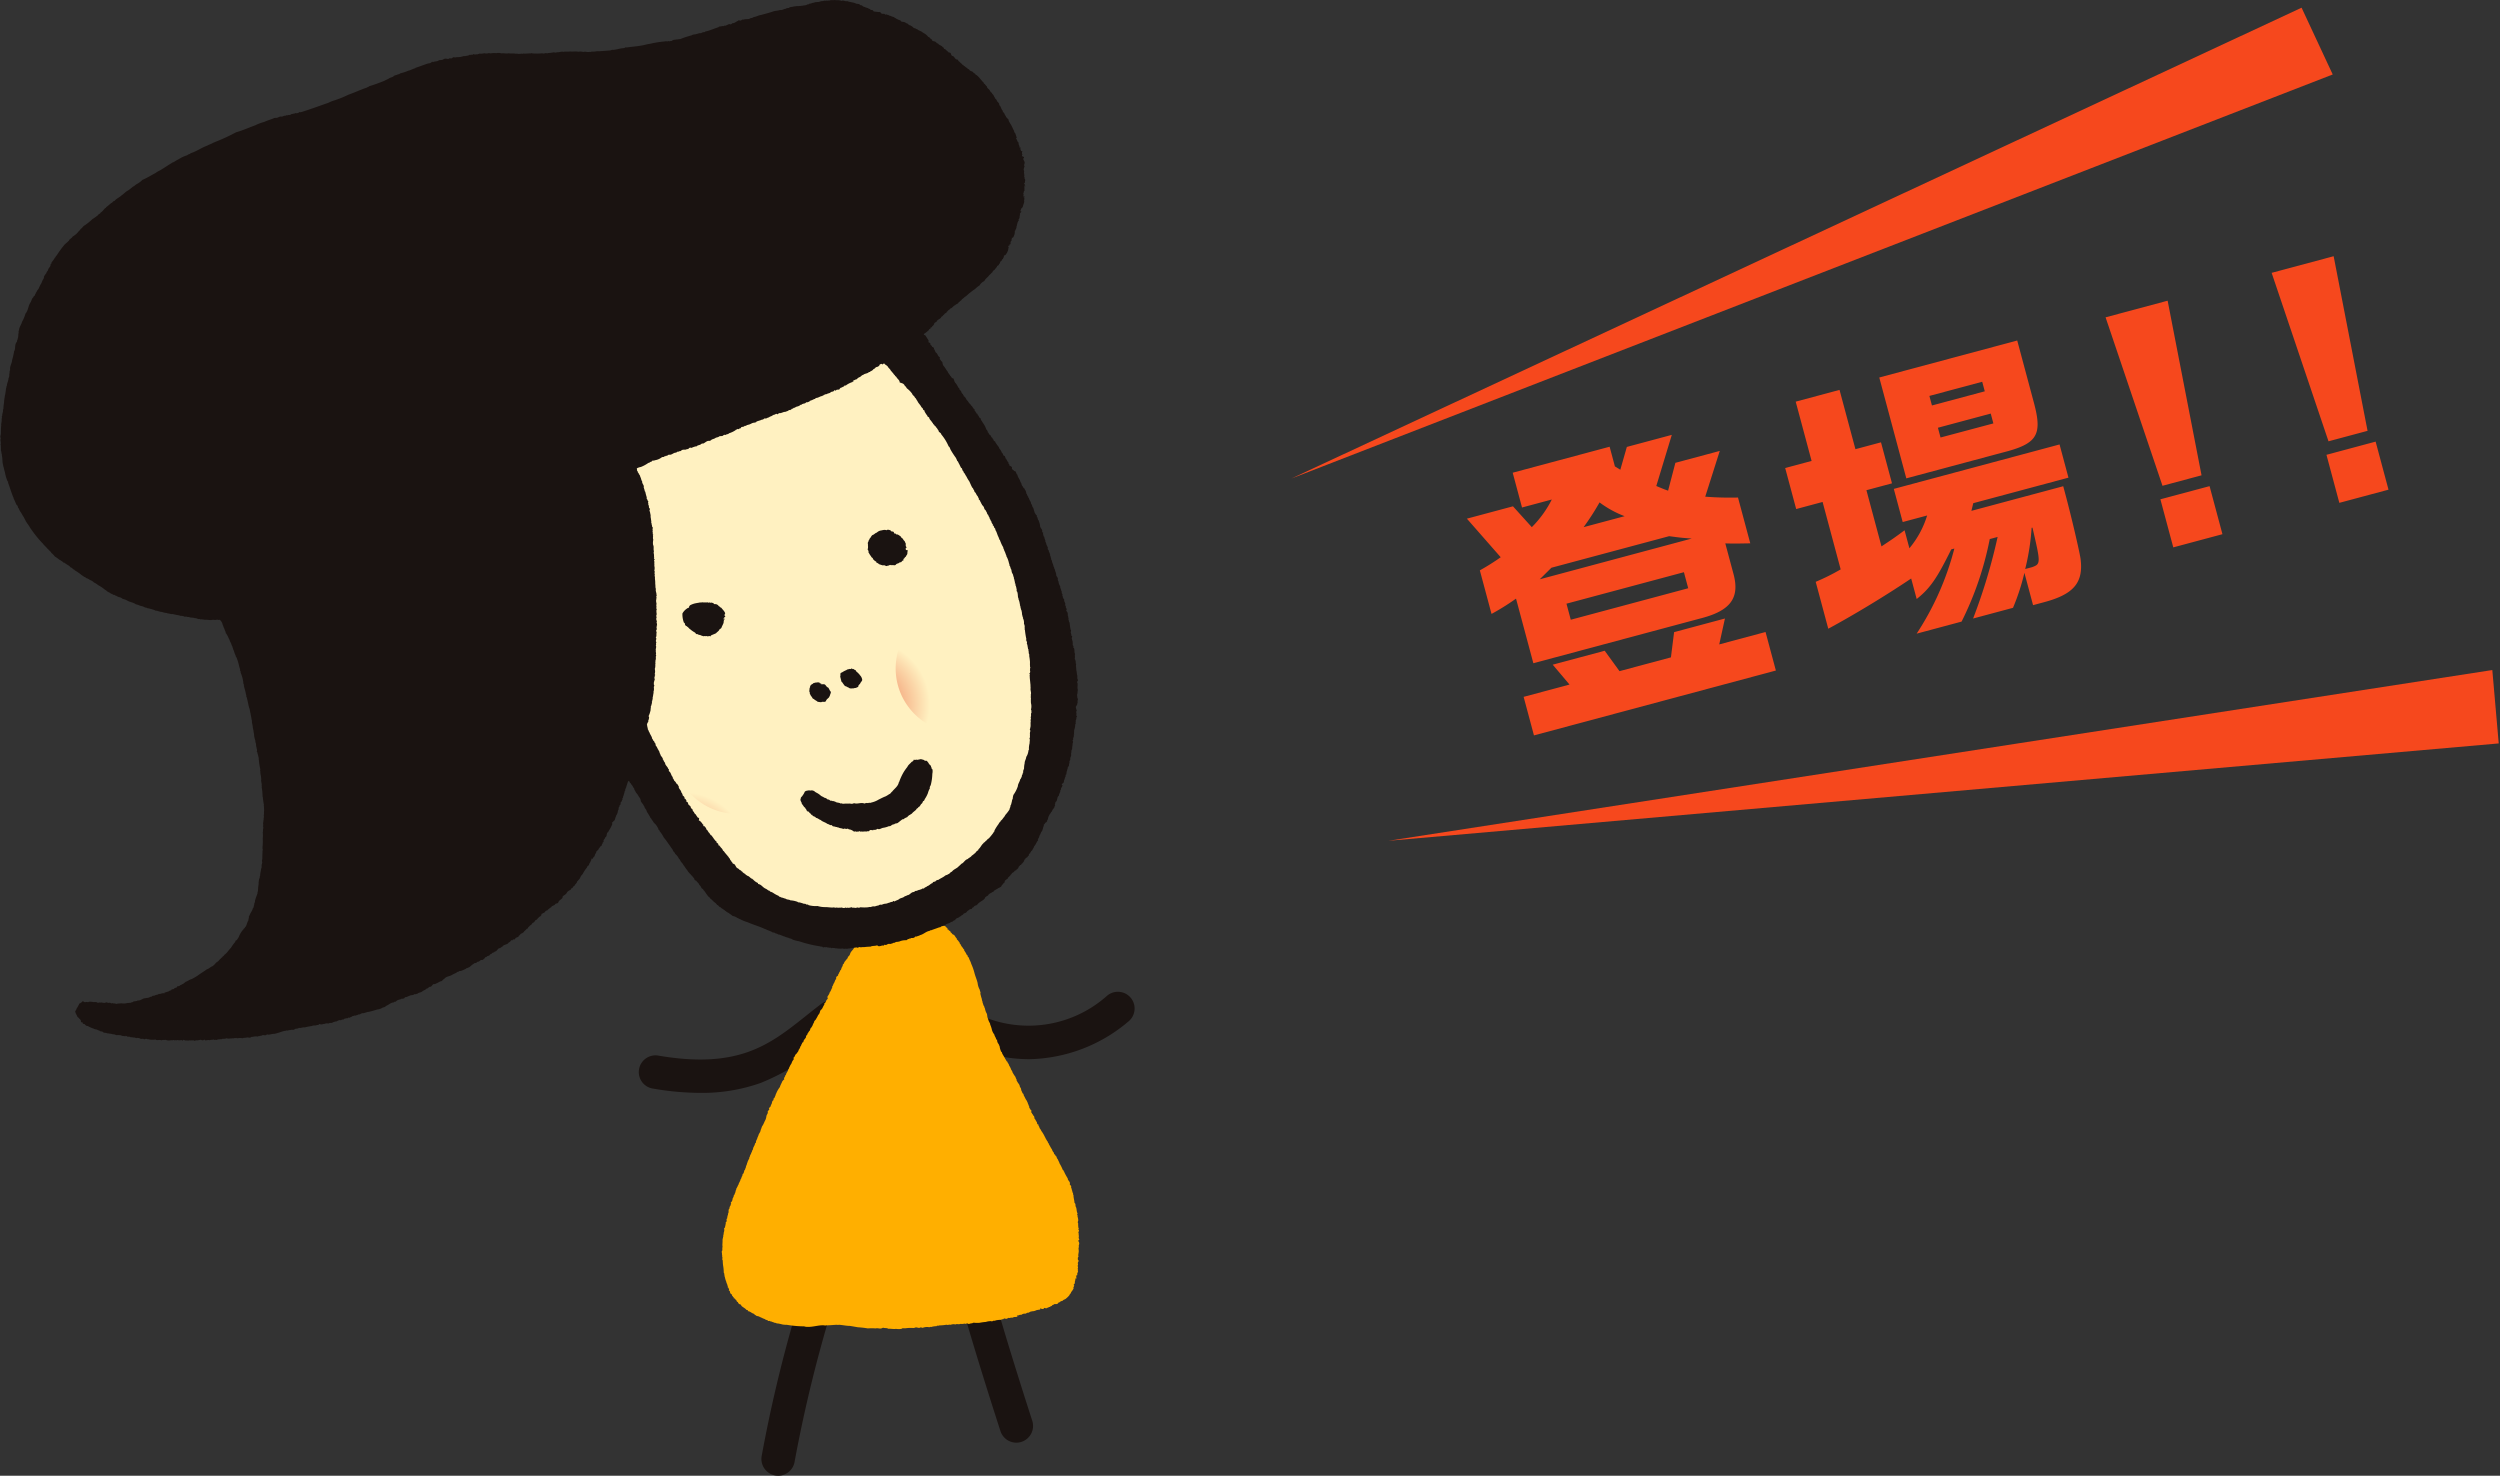 <svg xmlns="http://www.w3.org/2000/svg" xmlns:xlink="http://www.w3.org/1999/xlink" width="180.499" height="106.547" viewBox="0 0 180.499 106.547">
  <rect x="0" y="0" width="180.499" height="106.547" fill="#333333" stroke="none"/>
  <defs>
    <radialGradient id="radial-gradient" cx="0.499" cy="0.501" r="0.5" gradientTransform="matrix(0.94, -0.342, 0.342, 0.94, -0.874, 0.478)" gradientUnits="objectBoundingBox">
      <stop offset="0" stop-color="#eb6d48"/>
      <stop offset="1" stop-color="#fff1c1"/>
    </radialGradient>
    <radialGradient id="radial-gradient-2" cx="0.499" cy="0.501" r="0.5" gradientTransform="matrix(0.94, -0.342, 0.342, 0.94, -0.555, 1.032)" xlink:href="#radial-gradient"/>
  </defs>
  <g id="グループ_75" data-name="グループ 75" transform="translate(-42.071 -114.479)">
    <g id="石川さん" transform="translate(-11828.367 -6028.032)">
      <path id="パス_41" data-name="パス 41" d="M13162.826,8326.479a1.275,1.275,0,0,1-.2-.017,1.208,1.208,0,0,1-.993-1.389,101.63,101.63,0,0,1,2.939-11.929,1.207,1.207,0,1,1,2.294.751,100.793,100.793,0,0,0-2.853,11.574A1.205,1.205,0,0,1,13162.826,8326.479Z" transform="translate(-1236.205 -2077.422)" fill="#1a1311"/>
      <path id="パス_42" data-name="パス 42" d="M13495.971,8299.2a1.206,1.206,0,0,1-1.146-.835c-.095-.29-2.322-7.146-3.175-10.554a1.206,1.206,0,1,1,2.341-.585c.833,3.325,3.106,10.322,3.129,10.393a1.211,1.211,0,0,1-1.149,1.581Z" transform="translate(-1552.153 -2052.528)" fill="#1a1311"/>
      <path id="パス_43" data-name="パス 43" d="M13501.318,7829.188a11.372,11.372,0,0,1-4.308-.883,1.207,1.207,0,0,1,.912-2.235,8.52,8.52,0,0,0,9.07-1.484,1.207,1.207,0,0,1,1.513,1.882A11.37,11.37,0,0,1,13501.318,7829.188Z" transform="translate(-1556.6 -1610.203)" fill="#1a1311"/>
      <path id="パス_44" data-name="パス 44" d="M12959.152,7845.981a20.343,20.343,0,0,1-3.383-.306,1.207,1.207,0,1,1,.4-2.379c5.771.979,8.009-.8,10.6-2.861.358-.287.73-.582,1.113-.872a1.207,1.207,0,1,1,1.455,1.926c-.359.271-.719.558-1.066.836a16.744,16.744,0,0,1-4.751,2.938A12.648,12.648,0,0,1,12959.152,7845.981Z" transform="translate(-1038.16 -1624.564)" fill="#1a1311"/>
      <path id="パス_45" data-name="パス 45" d="M13107.212,7685.174c.078-.048.1.1.182.034.1-.072.181.068.284.017.063.025.128-.051.186.01.01-.069.094-.026.142-.052.062.029.109,0,.165.042a.347.347,0,0,1,.228.064c.065-.009.1.063.169.051.075.025.127.132.217.082a.2.2,0,0,0,.046.059c.1-.029.095.111.193.1.037.089.148.047.2.124.057.017.136,0,.169.067.063.026.072.158.174.141l.078.082.01-.009a.1.1,0,0,0,.089.076c.037.149.22.191.289.319.11,0,0,.166.122.12.014.109.171.088.159.212.1.021.092.136.2.157.115.047.133.188.236.265l-.01.008c.025.018.025.044.025.072a.718.718,0,0,1,.18.227h.032c.007.021-.026.111.042.1a.808.808,0,0,0,.2.306c-.017.073.11.082.068.142.038.085.11.157.139.238.04.034.025.114.1.114a.22.22,0,0,0,.1.184c.036.157.138.289.174.446a3.914,3.914,0,0,1,.236.669c.064.248.172.478.229.729a1.249,1.249,0,0,0,.155.485.393.393,0,0,0,.057.175c-.042.128.033.241.042.349.06.111.042.222.1.337-.01.081.059.161.059.254.08.061.063.163.115.235a1.105,1.105,0,0,0,.142.387c.021.082.021.171.042.265a.648.648,0,0,1,.063.2c.047,0,0,.06.042.072.018.075.095.142.09.238a1.877,1.877,0,0,1,.11.315.908.908,0,0,0,.188.4c.018.129.115.214.132.341.018.021.038.048.069.034a.437.437,0,0,0,.131.337c-.021.037.009.076.045.106a1.354,1.354,0,0,0,.122.429c.033.015.068.057.055.087.06.144.183.3.249.459.069.042.044.145.139.166.009.1.11.154.12.264a1.536,1.536,0,0,1,.141.273c.021.089.1.131.105.225a2.836,2.836,0,0,0,.174.282c.063.055.057.17.125.229-.025.109.07.166.1.264a.462.462,0,0,1,.142.3c.115.076.059.238.151.332l.006.073h.042l-.016.043c.115.029.063.174.147.238a1.384,1.384,0,0,0,.179.323c.01.06.063.114.068.187.045.069.057.158.1.227-.03.106.085.128.085.221.146.033-.021.179.108.227-.006.076.075.093.08.161.012.043.119.063.067.119.068.029-.016.086.038.115.073.085.1.191.173.271a.212.212,0,0,0,.046.149l.07.025c-.042.073.061.129.061.205.028.094.111.148.132.238a2.517,2.517,0,0,1,.282.48c.055.043.028.136.113.175a.132.132,0,0,0,.07.115.28.28,0,0,0,.113.188c-.012-.01-.018.013-.026.017.082.115.134.257.222.366a.563.563,0,0,0,.149.256c-.03.118.111.1.111.222.115.028.056.166.152.217.037.115.115.218.141.328a2.792,2.792,0,0,1,.227.456l.08.076c-.034.042.052.055.034.1a4.793,4.793,0,0,0,.247.446c0,.166.2.23.148.405,0,.1.146.106.088.222a.964.964,0,0,1,.063.208c.037.077.028.137.068.213.038.047,0,.119.047.158,0,.2.063.36.075.563.115.071.033.2.105.3.063.123.031.324.115.455,0,.048-.079.085,0,.115a.418.418,0,0,0,.044.247c-.039.021,0,.052,0,.081.036.081-.076.179,0,.272a1.775,1.775,0,0,0,.018.332c.068.056-.057.129.038.175.032.072-.085.12-.021.2-.01.093.021.174.012.271-.028.072.01.133.035.208-.031.026-.081.043-.073.1a.256.256,0,0,1,.038.29c-.017.076.03.148-.028.209.007.039.032.081.007.114.057.167-.063.357,0,.529-.072.033-.047.105-.05.165-.009.089.137.11.018.183.012.057-.063.1,0,.141.008.081-.058.163-.01.222.025.072-.054.141.01.2a.068.068,0,0,0-.026.064c.038.017.026.06.017.09a.058.058,0,0,0-.026.06l.019.018c-.107.033.033.221-.124.2,0,.01-.021.014-.017.026l.043.025c-.074.029.037.068-.026.106.012.013.035.025.026.051-.026.013-.076-.017-.086.034.021.106-.067.2-.025.312-.049.029-.049.079-.1.109.017.012.015.063.052.048-.025.063-.052.136-.077.19.042.019.019.052.01.081-.038,0-.02.048-.048.051-.025.091-.137.146-.131.248-.086.037-.09.14-.151.19a1.884,1.884,0,0,1-.241.223c-.063.038-.167.059-.205.131a.431.431,0,0,0-.247.124c-.056-.033-.067.06-.11.077-.1.085-.237-.026-.317.1-.032-.018-.062.013-.087.026,0,.076-.1.03-.132.1-.042.033-.132,0-.142.068-.037.024-.109-.021-.121.046-.088.026-.158-.1-.207.034-.059,0-.14.051-.182-.017l-.067-.009c-.026.025.025.066-.03.085a2.1,2.1,0,0,0-.3.057c-.035.059-.115.02-.159.067-.06-.048-.1.042-.149,0-.032.029-.089.008-.115.063-.049-.025-.1.072-.147.035-.094.012-.155.105-.249.067a.525.525,0,0,0-.24.1c-.1-.057-.164.067-.256.024-.01.012-.025.018-.025.034s.016.025.032.021c-.059.116-.247.021-.337.111l-.006.01c-.052-.026-.09,0-.161,0-.044,0-.1.042-.138,0a1.284,1.284,0,0,1-.148.071c-.078.034-.182-.081-.237.034-.092-.009-.172.06-.272.046a2.577,2.577,0,0,0-.309.044c0,.042-.057.024-.076.016-.078-.013-.142.082-.231.035a1.149,1.149,0,0,0-.378.056,3.33,3.33,0,0,0-.437.06,1.907,1.907,0,0,1-.273.008c-.109,0-.192-.042-.282.035-.126-.026-.2.088-.321.016-.077-.046-.137.06-.223,0a.805.805,0,0,1-.316.021c-.112.065-.228-.024-.341.043a.55.55,0,0,0-.353.026c-.1-.039-.2.039-.288-.009a3.317,3.317,0,0,1-.527.051c-.066.048-.155-.017-.2.056a1.288,1.288,0,0,0-.389.06.127.127,0,0,0-.124.018.843.843,0,0,0-.482.039c-.059.007-.126-.061-.2-.009-.141.055-.263-.081-.383.016-.028-.021-.056.006-.08.009a2.665,2.665,0,0,0-.581.018c-.1.013-.221-.033-.289.043a1.33,1.33,0,0,1-.4,0c-.189.029-.391-.021-.562-.01-.11-.075-.242-.024-.362-.075a.787.787,0,0,0-.105.042c-.137.055-.294-.033-.43.009a4.243,4.243,0,0,0-.579,0,6.121,6.121,0,0,0-.709-.081c-.207-.035-.386-.069-.589-.1-.268,0-.523-.068-.811-.081-.03.03-.084,0-.122,0-.267.013-.531.042-.788.042a.147.147,0,0,1-.115,0c-.4-.037-.834.137-1.248.106-.026.026-.047-.012-.072-.008a.244.244,0,0,1-.132-.026,7.653,7.653,0,0,1-1.271-.114,1.3,1.3,0,0,1-.318-.025,3.214,3.214,0,0,0-.321-.071c-.081.021-.144-.061-.221-.043a1.047,1.047,0,0,0-.184-.068c-.055-.043-.133-.018-.179-.073l-.111.01c-.03-.073-.136-.069-.2-.107-.063-.062-.164-.06-.23-.114a1.965,1.965,0,0,1-.242-.111,1.032,1.032,0,0,0-.2-.038c.011-.017.026-.047-.008-.052-.044.029-.112-.067-.159-.105-.153-.034-.259-.179-.422-.185-.021-.007.006-.029.01-.042-.039-.063-.134-.025-.157-.1-.115-.1-.23-.153-.341-.256.038-.067-.063-.062-.083-.114-.084.042-.088-.067-.147-.085a.048.048,0,0,0,0-.056.137.137,0,0,1-.1-.086.135.135,0,0,0-.085-.1.2.2,0,0,0-.073-.089h-.058c.037-.021,0-.055,0-.085-.078,0-.038-.124-.115-.072.016-.021,0-.056.01-.086-.058-.08-.149-.084-.149-.2-.049-.021.008-.046-.012-.076l-.088-.056c.072-.06-.018-.137-.024-.2-.108,0,.024-.137-.083-.157.031-.1-.067-.146-.058-.238a1.693,1.693,0,0,1-.115-.38c-.04-.03.01-.094-.042-.124a.181.181,0,0,0-.034-.173,3.111,3.111,0,0,0-.04-.474,2.348,2.348,0,0,1-.032-.413c-.075-.068.007-.187-.043-.28-.014-.056.018-.1-.016-.149.023-.094-.062-.221.033-.3a.829.829,0,0,1,.009-.264c-.026-.166.012-.315,0-.5.012-.033.007-.093.033-.131a.2.2,0,0,1,.032-.132c-.049-.086.069-.159,0-.226.031-.034.06-.076.048-.115h-.008c0-.055.071-.12,0-.157-.009-.086.115-.124.075-.214.069-.034-.021-.1.048-.132.03-.08-.052-.132.052-.183.01-.057.016-.106.025-.157-.012-.014-.035-.026-.025-.056.094-.017.037-.124.077-.174-.014-.061.068-.133.028-.192.115-.137-.017-.277.125-.4-.035-.132.11-.191.084-.315.021.008.026-.021.035-.029-.108-.084.092-.136.064-.234.054,0,.006-.089.032-.124s.047-.051.035-.089c.054-.018.023-.047.048-.09-.024-.067.084-.081.056-.166.062-.018.017-.081.065-.1a.672.672,0,0,1,.036-.171c.032-.013.022-.056.016-.084.055-.061.064-.133.116-.2.006-.069.079-.115.075-.192a1.968,1.968,0,0,0,.124-.255c-.01-.068.089-.107.056-.175.018-.009.046-.013.033-.043l-.01-.012c.1-.057.022-.192.132-.235a.779.779,0,0,0,.062-.221c.08-.047.063-.153.115-.217,0-.12.092-.214.09-.328.054-.039.025-.128.084-.158-.03-.085.095-.1.063-.183.017-.013,0-.034.01-.055.054-.025.028-.1.068-.142-.019-.067.1-.094.054-.165.031,0,.023-.034.035-.051.054-.057.028-.133.09-.184.032-.085.032-.187.1-.256-.01,0-.01-.017-.01-.025.091-.06.035-.2.15-.247-.031-.137.089-.229.1-.361.036-.039.036-.095.068-.133.02-.157.159-.251.165-.414.063-.109.07-.25.155-.339a3.254,3.254,0,0,0,.141-.3.828.828,0,0,0,.114-.319.38.38,0,0,1,.1-.225c-.048-.047.054-.095,0-.142,0-.085.094-.089.121-.157-.084-.047.02-.11.02-.17.089-.021.07-.116.105-.176.094-.105.026-.251.174-.332-.01-.043.017-.067-.01-.1.117-.063.1-.175.167-.265-.006-.06.02-.072.04-.123a1.924,1.924,0,0,1,.263-.456c.038-.153.138-.3.182-.431.065-.042.065-.114.15-.105-.029-.03-.052-.039-.025-.085,0-.047-.017-.072.035-.081l.017-.016c0-.006-.01-.015-.017-.01.049-.035.023-.128.1-.158.01-.144.155-.251.159-.387.081-.061.05-.158.121-.221.022-.107.134-.193.143-.3a1.047,1.047,0,0,1,.141-.218c0-.051-.056-.085,0-.123.087-.063.081-.213.19-.264.034-.077.153-.166.158-.281a.613.613,0,0,0,.131-.265c.085-.029.02-.127.1-.148a.26.26,0,0,1,.044-.123c.023-.009.063-.021.071-.052,0-.136.14-.217.191-.345-.032-.115.1-.132.1-.229,0-.056.094-.056.049-.1l.064-.072-.008-.009c.119-.06.063-.208.184-.28.017-.056.054-.082.077-.142a1.093,1.093,0,0,1,.115-.238c-.014-.1.108-.14.14-.233a2,2,0,0,0,.131-.238c.026-.064.09-.106.115-.175.042-.089.03-.158.1-.239.131-.084.148-.264.257-.387,0-.021-.036-.047-.015-.068.146-.085.115-.293.285-.354-.092-.017-.026-.114-.048-.166a.837.837,0,0,0,.159-.272c-.008-.06.076-.081.073-.141.055-.06.028-.127.1-.182-.032-.034.059-.073-.011-.1.065-.046.084-.152.121-.229.085-.1.08-.233.18-.332-.031-.043.052-.063,0-.1,0-.107.169-.1.149-.226.02-.055.1-.1.06-.157.094,0,.032-.119.112-.15.07-.07.045-.182.125-.246-.008-.064.052-.086.035-.141,0-.06.092-.06.08-.123l.042-.055-.026-.026c.073-.021.094-.123.167-.166l-.007-.009c.023-.055.144-.106.1-.191a.412.412,0,0,0,.184-.264c.062-.15.188-.234.263-.371.017-.068.078-.118.078-.19a.154.154,0,0,0,.115-.082c-.01-.067.113-.1.063-.174a.863.863,0,0,0,.217-.314.1.1,0,0,0,.082-.057c.012-.067,0-.14.067-.2-.03-.076.105-.1.071-.176.082-.09.076-.221.209-.264.04-.042.086-.1.047-.132.052-.021.1-.048.11-.105.1-.014.162-.154.256-.175,0-.018.01-.031.018-.039.094,0,.141-.076.213-.1.075-.055.115-.178.229-.187.061-.085.2-.037.228-.157.063-.127.211-.105.3-.175.067-.039.179-.025.239-.081.087-.024.212-.033.238-.131a.493.493,0,0,1,.157.013c.072-.061.184.111.192-.013.033-.009.08-.013.1-.043A4.621,4.621,0,0,0,13107.212,7685.174Z" transform="translate(-1171.242 -1476.88)" fill="#ffaf00"/>
      <path id="パス_46" data-name="パス 46" d="M11890.27,6151.019c.039.046.05-.026.089,0,.155.017.232-.117.39-.088.119,0,.213-.086.328-.068.05-.073.126.012.179-.057a.189.189,0,0,0,.184-.031c.056-.056.154-.024.22-.07.063.027.137-.077.191-.007.07-.033.164-.032.209-.1a.065.065,0,0,1,.07.024c.7-.213,1.331-.453,2.012-.687a2.315,2.315,0,0,1,.4-.163,7.653,7.653,0,0,0,1.057-.426c.444-.151.87-.361,1.336-.514.047-.048.125-.045.168-.1a11.223,11.223,0,0,0,1.083-.386c.105-.06.22-.106.326-.163.112-.091.273-.081.37-.193.08-.061.2-.045.267-.107a.333.333,0,0,0,.191-.077,3.145,3.145,0,0,0,.581-.193c.163-.023.325-.142.49-.171l.018-.032c.284-.086.651-.237.929-.32a.365.365,0,0,0,.274-.119c.034-.029.033.029.064.027.128-.069.292-.033.416-.125.094-.042.241-.01.335-.076a.292.292,0,0,1,.227-.046.377.377,0,0,1,.129.029c.1-.134.243.03.33-.129.095-.028.191.039.274-.017a1.192,1.192,0,0,0,.5-.072c.031,0,.068-.024.091.014.125-.056.236-.023.344-.112.025,0,.035.029.058.033.018-.1.138.032.188-.068.084-.026.149.063.223-.009.075.055.163-.027.223-.022.021-.029.06-.016.084-.011a1.04,1.04,0,0,0,.285-.032.719.719,0,0,0,.267.007c.091-.047.175.035.273-.014a3.2,3.2,0,0,1,.336,0,.8.8,0,0,1,.368.016c.176-.027.346.037.515-.007.181.039.371-.013.544.042.047-.049.118.021.161-.008.041.062.109-.044.154.016a.179.179,0,0,1,.063-.031c.046.056.1-.006.148,0,.185.02.37-.017.55-.01.021-.053.063.009.091,0a3.827,3.827,0,0,0,.718-.008c.084.042.136,0,.219,0,.044-.057.126.049.18-.016a2.774,2.774,0,0,0,.455-.058c.046.024.105.044.144.007.023.028.039,0,.063-.014.148.036.313-.073.468-.021.16-.049.314.008.474-.032.2.033.4-.024.6.022a.878.878,0,0,1,.368.017c.154-.052.28.033.429-.007a.244.244,0,0,0,.165-.02,1.487,1.487,0,0,0,.273-.009,1.023,1.023,0,0,1,.275-.015c.255-.021.513-.036.768-.057.071,0,.151-.068.227-.042.26-.017.5-.112.759-.126.094.007.133-.1.224-.046.239-.042.474-.059.706-.089a5.034,5.034,0,0,0,.636-.109,1.959,1.959,0,0,1,.337-.067,7.1,7.1,0,0,1,.986-.165c.1,0,.186-.05.271,0l.067-.052a.07.07,0,0,0,.076.035.871.871,0,0,1,.2-.029c.011-.055.118-.076.172-.086.106,0,.177-.041.276-.015,0-.009.016-.02.007-.03a.38.38,0,0,0,.224-.036c.232-.094.479-.164.75-.244.1-.081.235-.036.341-.094.074,0,.17-.066.264-.05.1,0,.154-.083.261-.076.074.018.117-.093.2-.064.3-.089.563-.2.866-.3.015-.064.08-.033.122-.054.063.011.135-.04.2-.014.056-.011.117-.064.173-.034.1-.042.2-.1.3-.129,0,.018.01.032.028.034.049-.008.127-.019.143-.07.045,0,.06-.048.106-.021.141-.037.229-.146.362-.177-.011-.1.066.008.1-.017.1.044.157-.107.252-.056.171-.079.377.013.545-.125.083.032.148-.051.228-.07.165-.019.32-.125.5-.144.3-.085.582-.153.872-.254.162-.056.34-.049.513-.109.142.038.265-.083.408-.086.051-.059.143-.048.21-.058.11-.1.256-.058.382-.113a1.786,1.786,0,0,0,.241-.028c.074.027.158-.018.23,0,.05-.014.064-.037.1-.006.123-.059.289-.015.4-.117.1.04.131-.089.235-.05l.129-.056c.089.008.19-.064.289-.052a1.136,1.136,0,0,1,.173-.012.7.7,0,0,1,.32-.063c.081-.07.169.016.256-.047.054.048.116-.016.173.014.117-.064.252-.019.38-.043a1.964,1.964,0,0,0,.209.015.731.731,0,0,1,.306.048c.126-.078.266.066.4.013.2.09.435.076.636.181.1.034.247,0,.313.122.055-.021.089.009.131.024a.292.292,0,0,0,.212.1c.018.063.116.018.12.07.091-.023.122.069.2.067.017.011.067.011.044.047a.218.218,0,0,0,.152.031.314.314,0,0,1,.107.11c.137.014.273.03.41.045.064-.063.079.066.131.084.1.092.2-.024.277.09.053.021.129-.043.169.029.1-.015.15.086.246.067.093.09.243.044.293.157.072-.013.095.074.168.071.052.067.154.042.206.109.03-.029.043.017.063.022-.025.081.07.033.092.07a.473.473,0,0,1,.314.113c.09-.016.106.1.186.1.013.047.07.044.109.052.073.061.169.093.214.176.04.012.061.042.1.01.056.078.183.069.219.139.1.041.2.094.295.137,0,.053.073.019.08.071a.906.906,0,0,1,.359.29.3.3,0,0,1,.191.166c.058-.007.09.048.123.086a.025.025,0,0,1-.03,0c-.006.006,0,.022,0,.03.105.048.224.027.31.127.006.089.126.032.147.115.088.081.212.1.292.192.011.032.05.036.072.051.023.041.031.12.089.108.085.032.117.124.2.147-.009.066.077.039.072.1.031.029.06-.032.082.02.131.006.079.179.184.232.183.023.174.24.352.262.1-.01.063.13.161.136.024.063.1.094.14.158.1,0,.037.116.137.09.013.022.046.037.035.069.111.022.153.129.262.158.015.09.125.063.153.139.071.109.266.084.307.219.055.025.145.058.134.119.1.023.174.128.262.2.071.108.181.209.267.322.084.02.042.14.135.146a.963.963,0,0,0,.166.192c.007.171.215.19.229.356.049-.013.034.047.062.06.023.028.105.043.069.088a.553.553,0,0,1,.174.255c.056.015.015.08.062.108a.333.333,0,0,1,.134.2c.029.038.114.063.092.124.111.028.022.16.121.2.075.109.092.252.191.353.011.014.006.038.025.044,0,.027-.033.035-.023.06.135.01.121.2.224.28.021.12.138.177.2.265,0,.11.086.209.137.308.11.155.169.355.271.519-.027.1.083.119.094.21.042.107.062.205.1.3-.022.013-.062-.019-.063.024s.066.061.077.111a.2.2,0,0,0,.083.155c.014.04.058.07.015.117a1.021,1.021,0,0,1,.082.224c-.019,0-.021.017-.026.028a.162.162,0,0,0,.1.008.27.27,0,0,0,.027.226c-.017.015.009.023.02.028.025.041.1-.026.072.047a.3.3,0,0,0,.018.247c-.009,0-.021.008-.028,0-.009.026-.02.07.016.09.057.043.116.021.122.114-.12.08,0,.18.033.287.022.015-.011.049.018.075-.027.087-.071.18-.01.257a.675.675,0,0,0-.067.278l.033.016c-.025.027.016.053,0,.084-.033.117.049.245,0,.362.064.05,0,.136.056.176.055.085-.014.163,0,.246,0,.048-.1.072-.027.124.006.006.018,0,.026,0,.006.042-.035.067-.028.109.023-.013.056-.021.06.027,0,.018-.017.013-.033.021l-.023-.018c-.058.038.018.1-.016.155.033.037-.016.092.016.144,0,.053-.1.084-.035.144-.121.05.018.171-.057.226.029.021-.013.1.061.091l.038-.032-.013.077a.034.034,0,0,0-.029,0c0-.009-.007-.011-.013-.013-.014.014,0,.033-.009.049l.021.01c0-.009.012-.014.021-.017l.011,0c-.033.058.019.125-.036.173.063.162-.067.314-.08.478-.066.015-.013.113-.111.107a1.129,1.129,0,0,1-.069.193c.016.021.041.085.067.038l.011-.021a.139.139,0,0,1-.015.056l.012,0a.763.763,0,0,0-.092.088l-.024.008c.072.061-.052.133.015.19-.081.038.028.13-.067.147.068.069-.1.1-.018.154-.008.063-.09.105-.062.164-.009,0-.021.007-.028,0-.023.046,0,.1-.047.131.053.031-.056.07.006.12-.073.06-.014.146-.073.2a.08.08,0,0,1-.039.077c-.008.017.013.072-.035.08-.016.007-.015.024-.023.037.008.02.011.054.043.047-.03.025-.059.062-.04.1a.86.86,0,0,1-.133.329c-.023,0-.048-.019-.072,0,.014.063-.053.132-.015.2a.2.2,0,0,0-.09.138c.063.049-.033.1-.016.156-.026,0-.067-.022-.077.026.009.011,0,.031.021.029l.021-.008-.012.031c-.007.008-.048-.018-.073,0-.066.088.07.133-.026.213.021.106-.058.212-.09.313-.062.055-.075.128-.146.168-.133,0-.027.137-.127.186.01.028-.017.057-.025.082-.087.022-.062.154-.149.158-.062.059-.039.169-.13.207.007.134-.166.078-.142.219-.092,0-.034.1-.117.1-.045.039-.036.112-.115.123-.03.052-.086.063-.09.137-.088.059-.133.145-.224.205-.106.169-.286.253-.371.442a.727.727,0,0,0-.337.308,2.244,2.244,0,0,0-.339.273c-.153.088-.285.213-.429.315a2.161,2.161,0,0,1-.345.283c-.059.076-.176.114-.206.207-.08.029-.117.115-.2.147-.013.113-.185.117-.246.208-.137.045-.187.185-.324.23-.058.029-.074.1-.142.11,0,.029-.03.025-.048.037-.02.073-.123.088-.114.172a.252.252,0,0,0-.178.138c-.076.031-.1.126-.187.145-.059.188-.3.177-.356.369-.054.028-.138.06-.165.129a.308.308,0,0,1-.143.192.171.171,0,0,1-.04.078c-.026-.009-.053.015-.087.022.056.1-.125.072-.114.173a2.462,2.462,0,0,1-.356.278c-.037.087.068.075.111.119.088.154.179.266.256.432l-.01.021c0-.017-.013-.045-.034-.046l-.008,0c-.035.13.194.088.143.22.025.081.123.091.128.189.056-.007.082.051.128.063.031.047-.012.1.009.137l.054-.011c-.007.093.045.147.082.224.143.07.119.256.269.324.036.041,0,.1.015.153.062.055.1.154.185.2a.725.725,0,0,0,.066.257,1.526,1.526,0,0,1,.17.229,1.679,1.679,0,0,0,.131.192c.053.044.043.151.115.166-.01.072.1.081.079.166.064,0,.066.071.1.105s.072.087.129.066c.072.119.066.257.177.358a1.362,1.362,0,0,1,.188.32c.117.024.036.149.144.183.01.023.018.048.047.055.029.067.03.121.081.171.009.037.086.05.068.115.085.01,0,.088.076.1.045.023.065.079.113.108.009.074.056.105.076.161.121.084.137.227.266.294.015.1.125.127.155.215.033.052.083.088.088.146.021.006.088.014.066.053-.04.092.079.084.073.177.059-.012.024.055.043.079.133-.007.062.155.167.162a.277.277,0,0,0,.163.212.142.142,0,0,0,.025.122.8.8,0,0,1,.1.157,1.751,1.751,0,0,1,.245.437c.018.025.006.093.056.084.028.071.084.113.073.2.06,0,.071.083.094.134a.3.3,0,0,1,.164.212c.095.016.084.146.163.177-.029.105.142.1.132.2a3.872,3.872,0,0,0,.243.333c.027.14.141.188.167.306l.029.008c-.018.1.124.141.113.239.007.089.166.066.141.171.043.008.02.057.03.084.1.075.123.251.223.3-.056.1.095.12.053.207.065.081.23.075.19.212-.012.108.129.107.146.188.024.009.045.037.068.016.118.048.074.2.184.268.02.193.188.331.219.529.1.075.058.241.166.306,0,.043.046.088.075.131.012.042.1.02.061.078.02.021.028.066.068.062a.119.119,0,0,1-.019.052c.1.055.025.181.119.247,0,.072.063.14.1.2-.045.039.018.048.036.068.023.155.162.264.162.43.1.069.053.208.151.271l.117.389c.051.049.06.11.115.152.079.04-.013.117.06.165.087.026-.011.107.059.136,0,.014-.017.029,0,.05.074.016.045.1.087.164a1.279,1.279,0,0,1,.061.268c0,.159.2.241.146.423,0,.061.118.024.073.105-.034.063.04.117.023.186-.006.034.039.045.06.064a.4.4,0,0,0,.023.114c0,.081.077.121.044.206a.916.916,0,0,1,.1.287c.07.057.044.157.114.2-.118.093.069.138.047.236l.1.244a.037.037,0,0,0-.012.058c.053.045.027.14.081.2-.045.1.083.151.06.268a1.751,1.751,0,0,1,.12.355c.056.066.023.137.091.194,0,.125.093.233.091.379-.01.108.129.188.122.309-.035.113.093.18.049.282.061.014-.02.07.05.086-.023.076.093.12.066.206.016.095.067.188.082.279a.143.143,0,0,1,.02.16c.05.041.052.071.074.132-.064.023.015.066.012.108-.012.077.046.11.057.18a.106.106,0,0,1,.053.07c-.051.136.152.258.041.389.052-.01.048.092.107.042-.12.1.053.185.021.283,0,.032-.049.054-.017.092a.317.317,0,0,1,.09.32c.066.035.021.11.048.155.049.036-.015.109.026.176.019.048.015.149.067.18a4.538,4.538,0,0,0,.074.517c.087.077-.031.165.027.253.008.057.041.13.017.18.17.047-.032.175.063.25-.013.1.069.173.038.275.034.069-.035.181.058.209.017.058-.04.138.041.163a.745.745,0,0,1,.03.319c.073.028-.006.107.059.138-.069.057.014.136-.04.2.077.05-.062.128.041.162-.026.077.069.1.024.168a.069.069,0,0,0,.036.073.036.036,0,0,0-.035.03c.09.067-.019.184.052.28-.046.058.03.135-.008.2.049.136.033.265.079.41.016.1-.024.218.036.295s-.1.142-.027.236c.041.135-.017.3.016.453.044.1-.037.185,0,.281a.293.293,0,0,0-.025.231.239.239,0,0,0,.022.149l.027.014c-.018,0-.017.018-.022.025.051.04-.031.138-.007.206s-.036.136-.027.214c-.05.032-.034.1-.094.129-.021.1.044.216.06.306l.02.011c-.086,0-.021.085-.061.116.059.1-.026.2.051.29.017,0,.01.019.019.029,0,.046-.068.021-.069.066.059.105-.073.176-.021.279-.046.031-.006.08-.011.122,0,.064-.073.108-.034.162a1.606,1.606,0,0,1-.077.327c-.01.085,0,.164-.014.249,0,.018.043.066-.009.076-.041.033.02.074.007.111-.051.063-.031.143-.069.2.051.041-.02.08-.033.117.017.021.018.074.048.1a.414.414,0,0,0-.048.229,1.6,1.6,0,0,0-.03.3c-.091.091-.025.231-.086.338.066.122-.07.243-.05.377.014.095-.095.121-.05.222-.009.017-.022.036,0,.062-.078.073,0,.172-.083.233.009.061-.1.092-.044.166-.057.057-.038.144-.081.215a2.116,2.116,0,0,1-.033.22c-.064-.013-.018.071-.056.093.047.079-.07.108-.039.182-.044.026,0,.087-.056.107-.012.09-.012.24-.134.27-.026,0-.031.025-.042.043.021.047.063.077.061.129-.059.029-.022.116-.1.12-.025.055.032.156-.062.164.034.146-.1.266-.1.414-.13.078-.1.251-.161.356.011.078-.134.08-.084.181-.041.02-.027.073-.057.1.089.063-.049.114-.007.18-.02.048-.1.077-.075.132-.11.044-.083.193-.184.243-.022.089-.117.146-.141.25-.086.109-.054.251-.148.362.021.047-.039.078-.044.116-.089,0-.11.131-.187.172-.019.025,0,.06,0,.071.021.024-.009.025-.014.037a.649.649,0,0,0-.054.187c0,.021-.058.04-.015.061a.6.6,0,0,1-.129.205c.024.055-.043.079-.039.128-.092.113-.07.257-.187.358.012.019.008.046.038.05-.032.074-.119.128-.128.217-.05.046-.054.111-.1.155-.037.072-.1.109-.1.186a1.736,1.736,0,0,0-.133.23c-.082-.016-.035.086-.1.091a.637.637,0,0,1-.034.106c-.149,0-.023.172-.159.185,0,.131-.179.093-.18.216-.018.016-.025.045-.048.03-.076.028.009.124-.081.139.029.08-.1.061-.049.14-.121-.036-.078.147-.2.119.007.075-.05.022-.058.1-.089.01-.027.127-.116.146.009.084-.11.041-.095.125-.057.026-.1.029-.142.07-.019.1-.161.091-.188.182-.045,0-.025.087-.075.063-.042.144-.2.159-.228.31a.568.568,0,0,0-.23.188c.053.017.021.065,0,.083-.086.04-.1.142-.189.182-.022.172-.208.172-.312.264a2.725,2.725,0,0,0-.271.161c.007.094-.139.065-.15.123-.093.044-.221.09-.255.2-.088.064-.212.087-.239.214a.69.69,0,0,1-.164.146c-.051.035-.124.082-.187.122a.788.788,0,0,0-.209.2c-.044.012-.085.085-.143.043-.021.053-.106.057-.1.132-.139-.022-.087.168-.236.122-.015.061-.094,0-.093.079l-.022-.009c-.03.052-.128.073-.156.151a.33.33,0,0,1-.2.1c-.036.05-.087.123-.159.121-.037.1-.138.083-.189.155-.115.066-.255.07-.287.218-.134-.019-.16.146-.292.116-.1.119-.251.1-.383.184-.061.118-.214.1-.319.145-.041.01-.076.091-.138.059-.2.081-.417.147-.619.226-.042-.026-.068.025-.1.037-.265.046-.426.249-.683.307-.058.053-.189.06-.249.108-.116-.058-.133.1-.24.088-.062.031-.144-.021-.2.046-.027.019-.1-.014-.119.044-.026,0-.053-.021-.077,0-.016.047-.068.058-.1.082a1.137,1.137,0,0,0-.507.09l0,.009c-.06-.02-.092.042-.15.009-.058.013-.152.028-.184.076-.1-.031-.176.082-.276.064-.006.021-.035.018-.054.028-.036-.041-.1.021-.129-.021-.079.034-.172.131-.268.062-.039.032-.082.1-.138.06-.132.011-.3.127-.4-.014-.155.069-.332.021-.486.1a4.328,4.328,0,0,0-.483.036c-.1-.022-.21.039-.313-.01-.077.011-.116.092-.183.031-.225.009-.456.08-.674.082-.058.065-.108-.038-.168.024-.03-.038-.071.012-.106-.007-.1-.05-.208.013-.314-.017-.106.016-.206-.033-.312-.018-.074-.04-.159-.015-.235-.036a.135.135,0,0,1-.047.035c-.031-.075-.12-.029-.175-.046-.06-.037-.146.013-.18-.057-.068.071-.156-.033-.225.056-.035-.034-.057-.085-.108-.075-.074.01-.14-.034-.213-.035a8.853,8.853,0,0,1-1.423-.353,2.492,2.492,0,0,1-.466-.12c-.081-.084-.209-.064-.3-.131a1.241,1.241,0,0,1-.3-.1l-.035,0c-.082-.042-.2-.082-.271-.113-.035-.053-.09.041-.106-.03-.075-.009-.13-.083-.205-.056-.027-.062-.122-.073-.181-.084l-.024.009a.726.726,0,0,0-.186-.1,1.593,1.593,0,0,0-.251-.095c-.038-.05-.129-.052-.183-.083-.392-.184-.78-.281-1.187-.464a2.727,2.727,0,0,1-.549-.223c-.061-.01-.143-.08-.21-.092a.817.817,0,0,0-.343-.146c-.1-.086-.212-.158-.311-.231a.52.52,0,0,1-.184-.119.146.146,0,0,1-.079-.065c-.085-.033-.151-.117-.235-.142-.017-.026-.049-.081-.1-.071-.077-.048-.116-.144-.211-.168a.6.6,0,0,0-.24-.22c-.021-.074-.117-.1-.152-.172-.111-.022-.121-.173-.235-.2,0-.046-.068-.062-.067-.107-.11-.109-.171-.273-.293-.373,0-.1-.176-.1-.159-.21a1.635,1.635,0,0,0-.14-.175l-.017,0c.022-.039-.019-.079-.047-.105-.036-.063-.116-.094-.139-.171l-.112-.054.006-.012c-.009-.024-.038,0-.047-.028.025-.1-.094-.147-.134-.231-.035-.061-.117-.085-.127-.149-.081-.038-.105-.13-.176-.172-.061-.132-.18-.232-.247-.367-.1-.1-.144-.243-.251-.33-.077-.085-.079-.189-.175-.254a.955.955,0,0,0-.269-.351.487.487,0,0,0-.148-.2c-.024-.131-.146-.228-.21-.354-.158-.2-.285-.431-.461-.616a2.423,2.423,0,0,0-.315-.483c.02-.057-.053-.07-.075-.1-.011-.117-.079-.17-.126-.271-.055-.062-.091-.139-.169-.183-.007-.029-.025-.055-.057-.053-.017-.094-.129-.176-.168-.288-.081-.038-.081-.146-.146-.214-.06-.14-.18-.242-.208-.4-.045-.052-.071-.123-.129-.165.036-.064-.057-.121-.076-.187-.057-.106-.143-.188-.2-.294a.494.494,0,0,0-.075-.243c-.09-.095-.137-.254-.246-.342-.056-.064-.073-.181-.142-.225a.2.2,0,0,0-.1-.2c0-.113-.129-.161-.154-.278-.1-.025-.078-.14-.152-.181-.106.093-.1.271-.17.379.009.1-.072.167-.086.276.029.076-.047.058-.044.138-.014.091-.062.178-.068.275-.018.019-.041.023-.043.056a.068.068,0,0,1,.022.037c-.054.037-.013.113-.088.118l.03.106c-.027,0-.048.009-.057.038.06.069-.071.063-.061.127-.044.029-.02.075-.02.11.015.077-.119.095-.079.189l-.068.088c.019.042-.02.088.011.118-.062.054-.054.151-.092.231.044.049-.022.055-.031.093,0,.084-.084.1-.067.175-.079.105-.053.251-.156.339-.062.017-.058.106-.129.109-.041.037.009.074.013.109a2.3,2.3,0,0,1-.247.476c0,.027-.049.071-.049.107-.173.085-.046.307-.219.388-.011.122-.158.171-.112.295,0,.066-.119.066-.076.15-.009.016-.013.04-.039.041-.023.05-.019.11-.069.147-.057-.007-.069.069-.106.093,0,.058-.094.07-.063.137-.072.021-.088.118-.166.129,0,.147-.144.229-.127.372-.088.022-.106.129-.171.192-.03,0-.034-.045-.064-.017l-.021.066c.01.015.021,0,.035,0-.065.056-.078.183-.136.235-.022.053-.06.075-.048.13-.024.073-.15.1-.151.2a2.576,2.576,0,0,0-.32.487.65.65,0,0,0-.176.265c-.05,0-.014.041-.021.063-.084.049-.12.147-.2.2-.008.144-.164.187-.191.323-.119.008-.113.2-.236.168,0,.136-.132.125-.206.207-.111.044-.111.2-.229.241-.06.075-.214.1-.187.235-.092.133-.273.182-.313.35-.043.079-.149.046-.21.1-.063.136-.251.1-.3.242-.084.021-.135.106-.211.148-.04,0-.029.056-.057.07a.226.226,0,0,0-.171.1c-.014.064-.125.082-.171.117-.029.033-.084.021-.106.065.063.054-.038.086-.047.139-.061.032-.135.063-.157.126-.074.036-.087.135-.183.147-.082.049-.1.176-.208.2-.08.038-.094.161-.192.182-.031.035-.07.054-.084.1-.1.014-.056.156-.164.146a1.722,1.722,0,0,1-.213.209c.02.056-.072.054-.093.1-.048.045-.143.029-.16.108-.062,0-.042.11-.115.069.009.187-.286.108-.258.262-.044.02-.086.049-.134.021-.063.026-.066.114-.146.062-.059,0-.019.057-.07.063,0,.072-.086.076-.129.109-.083.171-.372.126-.453.3-.041.011-.067.015-.089.055-.052,0-.083.085-.133.049-.138.054-.16.23-.332.247-.021.1-.175.037-.2.149a.283.283,0,0,0-.192.142c-.065.021-.176.028-.2.106-.118-.025-.118.12-.2.138a.155.155,0,0,1-.131.075c-.132-.029-.156.129-.282.12-.092.011-.108.126-.211.095-.027.033-.093,0-.105.07-.168.062-.243.238-.423.271-.03.053-.127.012-.148.087-.127.051-.235.113-.371.153a.117.117,0,0,0-.094.007c-.046.066-.171.026-.208.121a2.265,2.265,0,0,0-.366.179c-.156.079-.381.084-.5.249-.114.05-.166.2-.3.191a3.734,3.734,0,0,1-.4.2c-.178-.054-.184.207-.345.188-.1.007-.13.142-.235.121-.084.118-.231.126-.331.226-.1.072-.259.071-.344.161-.082,0-.137.059-.222.026-.062.082-.177.061-.268.088s-.229.1-.345.135c-.017-.034-.049,0-.072,0,.007.088-.1.091-.151.109-.031.013-.065-.03-.088,0-.038.073-.125.006-.159.077-.121-.011-.2.09-.285.148-.083-.042-.092.061-.17.044-.2.042-.309.172-.5.249a.324.324,0,0,1-.231.111.791.791,0,0,1-.4.145c-.2.064-.4.12-.607.171-.158,0-.316.115-.482.095-.089.028-.173.112-.273.091-.05.018-.093.074-.15.054a.154.154,0,0,1-.147.026c-.064.051-.155.021-.2.1-.058-.01-.066.043-.126.038a.038.038,0,0,1-.035.031c-.073-.074-.133.084-.194.024-.085.03-.183.021-.226.1-.043.011-.11-.028-.134.021-.048.017-.1.04-.146.012a.7.7,0,0,0-.21.095.853.853,0,0,0-.3.084c-.076.077-.188-.019-.258.065-.1.012-.21-.032-.3.034-.079-.016-.166.038-.25.037-.06.009-.119-.039-.183-.016-.006.115-.13.016-.181.084-.109.025-.224-.014-.321.05a3.667,3.667,0,0,0-.511.1c-.14-.03-.285.067-.421.031-.114.1-.238.014-.332.12-.087.056-.182-.015-.274.042a.4.4,0,0,0-.216.042c-.062-.05-.138.027-.214.014-.261.063-.486.168-.758.218-.15-.018-.312.076-.461.05-.085-.06-.091.087-.179.042-.048.022-.1,0-.145-.01-.019.038-.052,0-.079.01-.055.074-.145.025-.207.075-.035,0-.1-.01-.112.031-.155-.052-.313.02-.459.019-.083.089-.2.045-.286.037a1.256,1.256,0,0,1-.287.032c-.078.072-.168-.025-.255.023-.074-.041-.12.026-.2,0l-.031.012a.033.033,0,0,0-.03-.033c-.057.038-.142-.008-.2.041-.084-.028-.142.015-.224,0a.6.6,0,0,1-.295-.015c-.115.078-.249,0-.373.081-.081-.034-.159.022-.239-.008-.018.038-.074.045-.113.051a.306.306,0,0,0-.157,0c-.045-.077-.111.02-.168-.024a.067.067,0,0,1-.086.014c-.065.056-.142-.007-.217.024-.071-.02-.133.058-.189-.008s-.1.022-.143.016c-.088.023-.173-.073-.251-.014-.085,0-.147.041-.234.013-.053.029-.094.017-.144.044-.062-.072-.142-.017-.213-.036-.068.021-.153-.016-.214.02a1.1,1.1,0,0,0-.248-.01c-.013-.036-.053-.021-.081-.047-.069-.017-.106.13-.144.016l-.21.021c-.039,0-.093-.057-.132,0a.53.53,0,0,0-.222,0,.057.057,0,0,0-.062-.027c-.054.047-.127,0-.194.025a.592.592,0,0,1-.355-.038c-.1.028-.186-.019-.284.04a.469.469,0,0,0-.27-.016c-.056-.012-.119.011-.167-.044a1.447,1.447,0,0,1-.431,0,.3.3,0,0,0-.155-.017c-.04-.049-.1-.028-.144-.034-.031.017-.054.052-.1.025-.009-.014-.021,0-.034,0-.03-.071-.092,0-.142-.025-.086.031-.178-.094-.268-.053-.044-.047-.09.011-.129,0-.056-.013-.089-.055-.145-.034a1.455,1.455,0,0,0-.266-.03c-.04-.053-.116-.021-.172-.04-.073.029-.181-.144-.2-.007-.036-.045-.078-.017-.121-.046-.11.031-.211-.086-.325-.049-.095-.034-.2.025-.278-.04-.086-.036-.2-.019-.287-.063-.1,0-.2-.04-.3-.031-.1-.076-.244,0-.312-.114a.77.77,0,0,0-.216-.043c-.01-.052-.078-.062-.115-.066s-.1-.081-.161-.056c-.044-.033-.117-.012-.151-.058a2.225,2.225,0,0,1-.438-.193c-.065,0-.083-.043-.153-.013.043-.07-.065-.063-.072-.123l-.123-.028c-.033-.032-.041-.176-.106-.093a.164.164,0,0,0-.048-.032.223.223,0,0,0-.1-.229.568.568,0,0,0-.158-.15c.011-.072-.074-.123-.079-.193-.026-.036-.036-.077-.07-.1l.042-.032c-.038.009-.037-.037-.049-.06a2.156,2.156,0,0,1,.119-.2c-.036-.046.018-.057.039-.086a2.459,2.459,0,0,1,.128-.229.043.043,0,0,1,0-.046c.088-.014.141-.092.219-.125l.009-.049c.089-.009.129.066.213.072.1-.072.224.059.292-.069-.014.023.021.032.038.04l.063-.022c.024.045.068,0,.1.013.127.059.28-.024.4.069.068.038.116-.057.17,0,.113-.05.239.035.359.009.067-.02.138-.062.206,0,.073.014.157-.04.218.024.069.043.163-.05.218.038.092-.06.132.038.216.008.112-.031.217-.015.325-.037a1.012,1.012,0,0,0,.459-.026c.078.008.167-.014.249-.014.031-.07.128-.006.153-.083.1-.038.237-.009.332-.085.2.041.362-.176.559-.157.11-.035.238-.015.33-.1a.472.472,0,0,0,.132-.024c.037-.086.137-.036.2-.074a.6.6,0,0,1,.186-.06c.068-.006.111-.085.18-.046a1.527,1.527,0,0,1,.283-.068.036.036,0,0,0,.03.035c.036-.013,0-.044.026-.063.1-.037.2-.062.31-.1.05-.05.107-.053.176-.081.042-.12.189-.024.229-.139.065-.046.191-.023.19-.127.081-.035.169-.008.228-.093.078-.011.154-.088.247-.117.042-.051.1-.075.148-.131.161-.041.275-.164.423-.19a4.285,4.285,0,0,0,.436-.25c.217-.164.459-.3.671-.461.166-.042.241-.169.4-.219a1.216,1.216,0,0,0,.285-.285c.077.022.069-.071.132-.074a1.265,1.265,0,0,1,.21-.218c.03-.056.1-.055.111-.131.077-.01.107-.116.179-.159.169-.13.261-.314.421-.462a2.951,2.951,0,0,1,.323-.444.06.06,0,0,1,0-.068c.136-.036.16-.167.244-.265a1.548,1.548,0,0,1,.355-.579c.012-.018,0-.044.022-.053.084.01.042-.092.109-.108.1-.132.1-.312.2-.444,0-.035.02-.093.019-.137a.2.2,0,0,0,.017-.148,2.014,2.014,0,0,0,.118-.247,2.788,2.788,0,0,0,.15-.272c0-.1.116-.154.087-.244a.54.54,0,0,0,.046-.216c.076-.087.024-.181.077-.269.032-.152.112-.3.155-.459-.035-.033.017-.042.008-.08.048-.153.014-.322.061-.471l-.013-.031c.009,0,.021-.017.016-.023l-.01-.024c.023,0,.018-.024.023-.035a.263.263,0,0,1,0-.15.789.789,0,0,1,.079-.318c-.03-.079.066-.151.019-.233.028-.023.014-.05.016-.078.048-.145.037-.285.1-.431-.016-.043.015-.1-.012-.153.038-.06.031-.143.057-.206-.047-.069-.014-.163,0-.244.006-.17,0-.34.019-.51-.038-.064.053-.128,0-.178a1.167,1.167,0,0,1,.006-.257,4.517,4.517,0,0,0,.007-.527,2.474,2.474,0,0,0,0-.45c.042-.07-.014-.163.034-.243-.011-.064.032-.145-.024-.19.063-.087-.021-.2.032-.294-.027-.035.037-.072,0-.1a.43.43,0,0,0,.022-.175c0-.051.042-.1.012-.145a.373.373,0,0,1,.017-.165.775.775,0,0,1-.007-.119,1.487,1.487,0,0,0,0-.349c.042-.063-.049-.1,0-.176-.04-.208-.067-.406-.085-.595-.025-.009-.015-.04-.014-.059a4.422,4.422,0,0,0-.064-.642c.03-.053-.037-.114.02-.157l-.021-.011c.007-.125-.061-.26-.032-.382a1.935,1.935,0,0,0-.064-.436c.028-.027-.016-.062,0-.089.008-.079-.04-.135,0-.208a4.353,4.353,0,0,1-.108-.689c-.038-.063.028-.139-.032-.184-.007-.144-.065-.24-.082-.375l-.043-.019c.061-.118-.008-.221-.016-.331-.055-.138,0-.247-.087-.389l.017-.052a2.2,2.2,0,0,1-.088-.327c-.021-.068,0-.172-.035-.249-.009-.073-.021-.155-.029-.229-.055-.148-.035-.295-.086-.445a1.022,1.022,0,0,1-.022-.235c-.035-.1-.023-.178-.062-.285.026-.028-.021-.065-.006-.093-.047-.015,0-.067-.021-.1-.054-.161-.045-.3-.108-.449-.075-.258-.1-.478-.177-.747,0-.048-.06-.051-.025-.095.01-.035-.037-.082-.016-.116-.031-.016-.021-.074-.029-.1-.041-.2-.1-.364-.142-.555.016,0,.021-.017.025-.027-.065-.059-.058-.187-.069-.265a2.611,2.611,0,0,0-.181-.623c0-.06,0-.131-.05-.163l-.048.017c.063.01.054-.06.057-.1-.09-.248-.117-.524-.235-.774,0-.014.017-.029,0-.046l-.024-.011c.007-.057-.079-.084-.059-.16a1.305,1.305,0,0,1-.131-.36l-.021-.011-.1-.312c-.054-.062-.052-.167-.109-.251s-.077-.212-.138-.3a1.791,1.791,0,0,0-.189-.36l-.034-.016c.026-.113-.08-.2-.083-.3a1.091,1.091,0,0,1-.105-.265l-.021-.01a.685.685,0,0,0-.221-.405c-.081.052-.154-.025-.241.007-.108.029-.211-.015-.314.009-.173.036-.343-.033-.52-.006-.078-.03-.159-.018-.237-.044-.056.047-.1-.018-.154-.012-.111.026-.217-.089-.328-.058-.141-.071-.288-.018-.427-.089a.474.474,0,0,1-.219-.039c-.065.056-.14-.016-.209-.028-.091-.034-.187.01-.268-.051a4.551,4.551,0,0,1-.483-.1c-.1.027-.173-.027-.264-.026-.043-.029-.109,0-.137-.041a1.569,1.569,0,0,1-.374-.081c-.158,0-.329-.107-.473-.091l-.021-.028a3.212,3.212,0,0,0-.583-.16.14.14,0,0,0-.135-.036.636.636,0,0,0-.225-.1c-.145-.024-.279-.107-.429-.134-.061-.015-.086-.087-.148-.068l0-.011c-.092-.057-.177-.054-.253-.1-.163-.022-.295-.16-.457-.183-.012-.046-.057-.007-.082-.015a.693.693,0,0,0-.215-.128.814.814,0,0,1-.289-.12c-.071.013-.094-.089-.179-.058-.07-.006-.086-.1-.166-.071a.778.778,0,0,0-.26-.153c-.08-.094-.219-.151-.312-.245a3.176,3.176,0,0,0-.375-.235,1.4,1.4,0,0,0-.319-.2c-.017-.048-.081-.051-.1-.1a1.771,1.771,0,0,1-.229-.106c-.013-.046-.078-.017-.1-.064-.055-.03-.155-.025-.17-.107-.109,0-.168-.1-.25-.126a3.161,3.161,0,0,0-.528-.369c-.007-.057-.09-.045-.11-.091-.064-.04-.12-.119-.2-.125-.065-.13-.239-.174-.348-.274-.069,0-.068-.095-.134-.053a.833.833,0,0,0-.208-.16c-.03-.047-.138-.058-.16-.108a3.136,3.136,0,0,0-.271-.183,1.727,1.727,0,0,0-.243-.256.786.786,0,0,0-.095-.124c-.078-.053-.119-.139-.2-.189-.1-.134-.235-.231-.328-.366a7.471,7.471,0,0,1-.79-.959c-.039-.035-.053-.1-.1-.13a2.9,2.9,0,0,0-.289-.435c.017-.042-.036-.05-.047-.078-.043-.119-.105-.191-.145-.3-.095-.124-.156-.271-.247-.392a1.34,1.34,0,0,1-.135-.268l-.024-.009c-.028-.039-.028-.18-.113-.212-.08-.144-.134-.319-.215-.462,0-.076-.063-.14-.08-.224-.124-.313-.212-.631-.334-.943.052-.056-.02-.062-.038-.1a3.291,3.291,0,0,1-.191-.678c-.054-.135-.061-.3-.125-.431.035-.049-.03-.106-.021-.159-.042-.2-.011-.369-.065-.566.016-.082-.036-.159-.034-.241a.673.673,0,0,0-.038-.154c.016-.123-.01-.244,0-.365-.054-.031.008-.076-.007-.116.014-.122-.053-.247,0-.365-.02-.076-.051-.164-.008-.229.039-.231,0-.476.042-.709-.022-.136.042-.27.029-.4a.512.512,0,0,1,.027-.187c-.052-.044.014-.1.018-.147-.015-.13.08-.255.046-.388a.289.289,0,0,0,.03-.229c.044-.012.008-.053.017-.078.048-.217.031-.437.089-.641-.017-.094.053-.177.041-.269.035-.144.032-.292.075-.431-.019-.038.038-.072.034-.116.014-.191.117-.342.117-.528a.4.4,0,0,0,.054-.263,1.108,1.108,0,0,0,.027-.26c.047-.045.033-.107.031-.161,0-.213.139-.417.149-.625a4.371,4.371,0,0,0,.137-.593l-.011-.006c.155-.22.028-.5.208-.71.013-.026.043-.07.02-.111.064-.073.043-.165.087-.245-.013-.076.03-.142,0-.219.071-.089-.015-.188.06-.27,0-.219.168-.4.212-.6a2.767,2.767,0,0,0,.255-.605c.2-.216.188-.558.359-.8.075-.114.084-.276.2-.373.024-.044.031-.087.085-.1.053-.064.04-.142.108-.189-.035-.068.063-.062.055-.133.054-.115.174-.2.188-.331.055-.047.055-.133.1-.178a1.344,1.344,0,0,0,.119-.258c.037-.1.141-.177.11-.293a1.512,1.512,0,0,1,.19-.273c-.008-.11.12-.144.117-.241.041-.138.167-.2.176-.337a.086.086,0,0,1,.03-.082c.057-.017.028-.093.054-.124a1.7,1.7,0,0,0,.23-.325c.065-.019.053-.127.123-.147a7.211,7.211,0,0,1,.593-.814,3.989,3.989,0,0,0,.3-.27c.04-.128.208-.161.266-.292a1.469,1.469,0,0,0,.382-.31c.057-.09.157-.14.193-.238.134-.067.171-.213.313-.272a3.949,3.949,0,0,0,.535-.436,3.666,3.666,0,0,0,.406-.288c.044-.1.168-.089.194-.192.147-.077.211-.214.331-.321a.085.085,0,0,0,.071-.069c.13-.085.239-.2.359-.29.094-.017.121-.157.236-.149.132-.186.369-.257.519-.416.163-.1.274-.253.448-.339a3,3,0,0,0,.384-.3c.021.011.038-.009.057-.01a.937.937,0,0,1,.278-.2,1.693,1.693,0,0,0,.329-.26c.321-.135.631-.329.951-.5a1.713,1.713,0,0,1,.321-.188c.314-.184.595-.384.907-.566.006-.029.024-.013.041-.015.125-.055.234-.153.373-.208a2.485,2.485,0,0,1,.654-.307c.061-.081.182-.062.238-.142.421-.13.78-.4,1.2-.551.151-.087.307-.12.442-.215.053.007.108-.054.156-.059a13.63,13.63,0,0,0,1.481-.687c.464-.128.92-.335,1.395-.509a3.214,3.214,0,0,1,.635-.238C11889.749,6151.2,11890.043,6151.128,11890.27,6151.019Z" transform="translate(0 0)" fill="#1a1311"/>
      <path id="パス_47" data-name="パス 47" d="M12967.705,6758.837c.027.013.054.053.091.04a.182.182,0,0,1,.106-.066c.059.11.214.135.269.251.059.1.16.158.21.268l-.01.021c.078,0,.072.11.144.124.049.065.075.141.153.181,0,.074.086.086.116.144.067.134.235.213.23.374.041.039.111.031.145.06a.309.309,0,0,1,.236.213c.079.016.09.1.134.146l0,.011a1.751,1.751,0,0,1,.389.394c.032.124.172.164.2.282.093.053.106.169.177.234.057.16.206.273.273.417.036.077.141.112.141.212.02.056.127.039.1.124a1.921,1.921,0,0,0,.208.323c0,.1.136.077.136.167.038.127.164.208.216.326.07.02.039.135.131.138.017.106.133.115.156.215.069.042.09.135.147.186l-.01.022c.06-.012.012.069.06.065l-.015.032c.077.059.16.091.188.2a3.409,3.409,0,0,1,.525.856c.083.056.1.142.132.224a6.291,6.291,0,0,0,.418.641c-.014.073.082.1.051.167a.277.277,0,0,1,.113.159,1.76,1.76,0,0,1,.134.268c.038.008.016.071.055.093.112.031.049.191.158.232a.259.259,0,0,0,.1.177,1.569,1.569,0,0,0,.134.232,1.921,1.921,0,0,0,.191.324c.069.129.146.345.23.474.057.029.059.1.091.147.033.006.038.055.038.078l-.007.011c.041.026.037.086.082.1.071.079.089.2.174.263.024.055.04.122.093.156-.063.086.058.12.084.183.017.094.092.148.1.234.033,0,.03.04.039.059l0,.01c.044.024.068.075.109.114.064.094.035.2.147.255.024.09.111.158.121.282.035.009.035.073.076.062,0,.118.111.172.105.292a.223.223,0,0,1,.078.149c.067.012.026.1.076.139.008.069.12.115.057.183.128.022.067.171.169.21.036.05.014.136.063.172.084.156.113.335.208.486-.014.061.062.091.03.147.034,0,.043.04.068.053a.127.127,0,0,0,.029.1,1.925,1.925,0,0,0,.2.414c-.016.079.073.164.072.245.08.122.093.247.166.387-.025.042.022.064.036.1a1.882,1.882,0,0,1,.144.446c.063.032-.015.118.047.151.063.1.05.2.123.291a.831.831,0,0,0,.055.252c.082.07.064.226.124.29-.025.1.066.18.042.275a.138.138,0,0,1,.014.162c.061-.022.058.07.062.1-.062.073.092.062.024.132.052.082.032.156.067.238-.023.026.01.064-.024.082.026.027.076.063.068.115.052.157.009.3.087.449l-.011.022a1.236,1.236,0,0,1,.1.382c.037.011,0,.042.006.063.058.083.027.185.08.27-.028.046.061.077.029.13.063.121.013.271.093.4-.058.053.067.062.008.12a.723.723,0,0,1,.081.419.463.463,0,0,1,.045.311c.045.038-.036.089.023.113a5.758,5.758,0,0,0,.106.682c.006.035-.03.052-.043.079.067,0,.054.084.085.136a.175.175,0,0,1-.011.108c.067.107.051.245.092.347-.041.051.064.067.025.122a1.216,1.216,0,0,0,.027.149c-.033.1.074.168.027.262a3.061,3.061,0,0,1,.052.366c.018.125-.006.243.012.367-.021.044.037.1.011.155s0,.109-.021.157a.235.235,0,0,1-.053.265c.1,0,.01.109.04.162,0,.174.033.363.043.528.021.109.006.215.023.326-.042.17.075.331.006.5.034.073-.021.147.017.225a2.455,2.455,0,0,0,0,.369.9.9,0,0,1,0,.465c.051.054.021.15.041.226-.084.08.013.226-.069.324.072.1-.033.18.016.285-.042.173.023.354-.055.527.044.042-.031.038-.017.078.093.12-.027.213.016.329-.028.1.029.216-.043.319.065.107,0,.218.016.329a1.7,1.7,0,0,0-.055.41c.037.037-.031.1-.033.144a1,1,0,0,1-.161.453c0,.146-.118.288-.11.444a1.653,1.653,0,0,0-.045.388c-.023.085-.094.178-.051.272-.056.034-.039.091-.058.152-.084.066-.018.2-.119.256.029.066-.066.083-.056.134-.038.155-.158.3-.161.454a2.285,2.285,0,0,1-.322.636,1.181,1.181,0,0,0-.052.291c-.067.079-.046.2-.091.287a.379.379,0,0,1-.074.2c.018.1-.064.183-.067.278a2.878,2.878,0,0,1-.291.382c-.028.047-.059.1-.088.146-.089.087-.138.213-.248.276-.021.1-.131.128-.148.226a3.2,3.2,0,0,0-.317.5c.021.02,0,.041-.006.06a.091.091,0,0,0-.055.075,4.552,4.552,0,0,1-.345.425c-.108.035-.125.15-.238.191-.009.088-.127.082-.152.164-.147.118-.2.3-.344.415-.01.031-.036.06-.025.087-.143.033-.177.2-.291.245a.649.649,0,0,1-.17.134c-.077.124-.208.148-.3.251-.158.035-.246.194-.372.3-.114.037-.155.146-.256.2-.132.18-.389.227-.511.412-.123.022-.148.158-.273.181-.053.056-.15.06-.212.1-.147.131-.351.2-.5.313a.232.232,0,0,0-.2.1c-.081.052-.191.011-.208.126-.149.036-.236.185-.388.222-.057.075-.18.075-.229.161-.056.033-.139-.022-.163.059-.06-.01-.118.052-.183.049-.094.016-.184.094-.289.077a.233.233,0,0,1-.163.087c-.161.031-.235.212-.413.223a.441.441,0,0,1-.181.075c-.1.107-.253.115-.374.178-.1.1-.241.114-.361.193-.043.017-.119-.083-.132.022-.069.03-.163,0-.213.077-.05-.05-.075.037-.127.01-.085.077-.248.041-.344.093-.043-.024-.068.057-.125.038a.309.309,0,0,0-.258.076c-.055-.04-.08.02-.129.01a.3.3,0,0,1-.225.028l-.193.056c-.072-.024-.146.021-.228.02a3.072,3.072,0,0,1-.5-.006c-.09.061-.181.021-.26.008-.026.087-.106.013-.163.033-.063-.035-.144.029-.193-.043-.1.012-.215.07-.322.026-.058.063-.115-.034-.179.016-.111.055-.221-.056-.319-.006-.092-.016-.178.02-.271-.02-.094.053-.183-.028-.279.006-.187.005-.369-.034-.56-.031a1.877,1.877,0,0,1-.543-.079,1.917,1.917,0,0,1-.649-.063c-.034-.006-.034-.083-.07-.043-.084.044-.158-.1-.252-.048a2,2,0,0,0-.359-.11c-.081.021-.112-.054-.189-.062a1.638,1.638,0,0,0-.441-.083c-.11-.078-.24-.032-.345-.121-.1-.013-.219-.082-.319-.086-.028-.026-.062-.028-.089-.054-.05.014-.076-.026-.1-.064a2,2,0,0,1-.373-.2.717.717,0,0,0-.212-.1c-.059-.006-.047-.087-.114-.073-.1-.045-.163-.125-.26-.154-.2-.1-.286-.29-.5-.325-.044-.01-.014-.049-.038-.077a.96.96,0,0,1-.344-.25c-.018,0-.047-.02-.033-.042-.164-.027-.215-.19-.382-.228-.054-.048-.143-.076-.163-.145-.079-.007-.124-.082-.19-.117.019-.047-.051-.035-.063-.062-.052-.091-.163-.082-.2-.167-.086-.05-.183-.092-.205-.179-.055-.048-.049-.146-.135-.168-.043-.034-.154-.053-.128-.139-.088-.008-.065-.144-.143-.144-.036-.054,0-.1-.056-.129s-.055-.115-.128-.162c-.03-.061-.105-.12-.147-.186-.076-.058-.108-.174-.2-.217a.44.44,0,0,0-.158-.223c-.012-.054-.083-.088-.108-.147-.021-.037-.079.016-.073-.05.036-.076-.08-.125-.131-.174-.007-.034.008-.066-.021-.087-.079-.017-.082-.111-.152-.14-.042-.1-.125-.171-.173-.268-.112-.022-.128-.175-.227-.235-.018-.062-.082-.1-.087-.163-.113-.024-.055-.149-.146-.192a.194.194,0,0,0-.089-.094c-.037.032-.048-.019-.067-.035.074-.082-.078-.08-.067-.161-.045-.065-.113-.1-.148-.172a.329.329,0,0,1-.1-.044c.006-.07.055-.115,0-.167-.007-.047-.046,0-.071-.034a1.773,1.773,0,0,1-.159-.241c-.063-.013-.083-.092-.114-.126.01-.076-.125-.072-.09-.171-.029-.057-.056-.116-.117-.125-.043-.066-.021-.183-.132-.2.021-.044-.031-.052-.062-.072-.048-.073-.007-.2-.14-.189-.019-.021,0-.044,0-.06a.3.3,0,0,0-.163-.212c.052-.083-.035-.119-.073-.177l-.018.006c-.041-.043-.027-.127-.065-.161a.119.119,0,0,0-.058-.083c-.01-.187-.221-.27-.184-.455-.071-.056-.075-.167-.174-.19a.414.414,0,0,0-.164-.212c.014-.073-.068-.1-.066-.161a.062.062,0,0,1-.047-.052l.039-.032c-.151-.1-.13-.316-.276-.421-.09-.048.049-.144-.068-.165-.034-.178-.236-.272-.233-.454a.5.5,0,0,1-.128-.226c-.015.01-.026,0-.038,0-.017-.021.011-.022.015-.032a.514.514,0,0,0-.158-.25c.021-.043-.035-.046-.039-.081.017-.005.015-.023.027-.037-.054.011-.029-.071-.076-.075.009-.122-.079-.18-.109-.278-.027-.009-.043-.025-.03-.054-.014-.04-.062-.076-.057-.133-.141-.049-.045-.233-.173-.3-.008-.043-.019-.111-.075-.122-.032-.048-.039-.118-.09-.145-.022-.182-.16-.317-.2-.471-.062-.055-.052-.153-.11-.2-.015-.067-.006-.143-.05-.19.042-.06-.067-.17.006-.206-.034-.1.114-.136.064-.232a.594.594,0,0,0,.065-.272c0-.032-.052-.053-.035-.092.061-.022.008-.106.077-.114-.015-.062.028-.106.033-.171.052-.1.022-.211.06-.32-.037-.041.007-.08.015-.123a.263.263,0,0,0,.03-.142c.085-.063-.03-.131.053-.192-.024-.077.054-.147.02-.229.039-.119.04-.256.076-.374-.037-.094.052-.183.015-.276.023-.045,0-.095-.006-.139a.212.212,0,0,0,.038-.136c-.059-.047-.016-.116-.037-.172.042-.07.009-.139.07-.193,0-.1-.053-.171.008-.266-.038-.04.023-.072.032-.107a.078.078,0,0,1-.033-.1.6.6,0,0,0,0-.3c.03-.025-.024-.028,0-.053.042-.057.011-.136.048-.2-.054-.058.026-.142-.015-.213.019-.079,0-.175.034-.243.027-.1-.026-.212.039-.3-.084-.07.027-.138-.038-.2.047-.044-.036-.086.011-.132-.049-.135.068-.26-.014-.4.039-.023.03-.066.019-.1s.058-.113,0-.161c-.039-.108.083-.21-.02-.292.092-.109.021-.252.071-.361,0-.022-.022-.028-.033-.047.054-.052-.064-.076.014-.122a.262.262,0,0,0,0-.207c.042-.048-.012-.119.042-.147l.01-.021c-.017,0-.011-.02-.021-.029.032-.039-.007-.1-.028-.131.084-.13-.077-.239.008-.365-.013-.094-.043-.165.011-.256a1.078,1.078,0,0,1-.021-.31c.065-.038-.025-.068,0-.112-.02-.062.019-.13-.011-.192,0-.08.036-.157-.008-.242.028-.046-.046-.1,0-.139a1.442,1.442,0,0,1,.027-.224c-.066-.057.047-.121-.007-.187.012-.136-.085-.278-.04-.417-.054-.107-.021-.232-.048-.354,0-.1,0-.195-.013-.294a.939.939,0,0,1-.007-.215.3.3,0,0,1,0-.232.061.061,0,0,1-.047-.052c.073-.085-.011-.164,0-.241.071-.044-.013-.108.028-.16a.531.531,0,0,1-.021-.236c-.024-.081.021-.166-.024-.253a.114.114,0,0,0,0-.054c.032,0,.028-.033.045-.052-.028-.026-.071-.07-.051-.114.013,0,.012-.017.019-.024-.039-.082,0-.154-.03-.243-.006-.066-.03-.134.01-.2-.062-.141.014-.313-.062-.454a.8.8,0,0,1-.009-.241c0-.038.014-.1.021-.139a.4.4,0,0,1-.012-.24c-.061-.059.066-.124-.039-.163-.028-.036.048-.041.023-.081l-.038-.108c.059-.013,0-.073.025-.1-.047-.069.054-.174-.037-.237-.033-.068,0-.163-.062-.2.069-.043-.049-.083,0-.134-.009-.11-.027-.2-.042-.329-.037-.051.018-.138-.027-.2.035-.062-.054-.134-.017-.2-.034-.042-.067-.107-.034-.156l-.012,0c.056-.034,0-.092,0-.138-.062,0-.025-.068-.05-.087.036-.086-.083-.164-.029-.252-.021-.014-.021-.046-.032-.07.071-.071-.038-.112-.04-.18-.021-.07-.091-.1-.045-.174a3.029,3.029,0,0,1-.111-.417c-.085-.046-.009-.16-.1-.194a.081.081,0,0,0-.01-.11c-.01,0-.013-.013-.016-.021.015-.006.014-.024.022-.04,0-.13-.148-.245-.117-.375-.084-.1-.069-.224-.139-.326a.327.327,0,0,0-.1-.2.163.163,0,0,0-.076-.123c.016-.092-.1-.13-.058-.214l-.019-.08a.843.843,0,0,1,.29-.1,2.555,2.555,0,0,0,.553-.3c.1.007.116-.1.218-.071.035-.143.158-.057.247-.117a1.066,1.066,0,0,0,.5-.214c.066-.039.168.012.2-.082.042.012.083.015.093-.034.11.055.145-.089.247-.067.183.025.291-.146.468-.151.071,0,.109-.109.194-.062.07-.08.19-.006.227-.123a.725.725,0,0,1,.287-.028c.082-.058.213-.014.261-.132.054,0,.117-.038.16.005a1.447,1.447,0,0,1,.313-.113c.049.019.087-.023.113-.051a1.244,1.244,0,0,1,.205-.064c.057-.04.128-.116.208-.085.148-.05.287-.237.456-.193.037-.019.1-.018.126-.063.084-.077.236-.082.307-.149.1-.061.21-.036.285-.127l0,.009c.1-.044.225.017.3-.084a.19.19,0,0,1,.162-.015c.059-.076.19-.037.235-.122a1.75,1.75,0,0,0,.47-.221c.024-.009.018-.047.051-.045.027-.023.062.022.071-.026s.081,0,.11-.012l.021.01c.007-.093.145-.021.145-.125.075-.078.208-.013.263-.123.042.04.087-.023.136-.014.013-.064.085-.031.118-.061.159-.013.295-.162.451-.146.049-.04.135,0,.146-.08.124-.059.3-.082.4-.148.115.035.157-.138.271-.071.09-.019.135-.077.233-.084.075-.082.167-.065.242-.133.073-.031.122-.085.2-.064.021-.058.068-.052.114-.061.013.006.028,0,.028.017l0,.011c.077.017.1-.086.192-.079.139.008.266-.1.4-.091l.24-.088-.006-.016c.046-.071.139.022.163-.06.019,0,.031.011.05.009-.034-.042.02-.044.04-.077.094.037.111-.113.21-.059.071-.112.241-.08.325-.164.067.012.055-.1.134-.04.039-.083.128-.074.2-.111.119.019.132-.13.256-.081.058-.052.138-.027.168-.111a1.4,1.4,0,0,0,.313-.132c.072.024.089-.085.162-.077.162-.018.266-.129.427-.138a.1.1,0,0,0,.027-.046c.079.043.067-.092.144-.043a.311.311,0,0,1,.1-.055c0,.013.019.011.025.019.1-.087.254-.058.316-.161.082-.039.22-.018.242-.13l.034-.012c0,.028.026.027.04.036.076,0,.108-.1.162-.06.049-.018.089,0,.133-.021a.37.37,0,0,1,.1-.122c.08-.006.16-.084.245-.1,0-.109.128-.023.167-.1a1.685,1.685,0,0,1,.445-.217c0-.071.121-.017.063-.09-.008-.093.091,0,.112-.077a.355.355,0,0,0,.164-.059c.011-.063.086-.073.128-.114.125-.015.176-.16.3-.173.105-.107.294-.084.4-.192.039-.032.1.006.108-.057a.651.651,0,0,0,.193-.112c.034-.071.114-.073.157-.129.054-.079.14-.087.224-.108.018-.052.084-.041.092-.11C12967.59,6758.848,12967.649,6758.876,12967.705,6758.837Z" transform="translate(-1033.623 -590.06)" fill="#fff1c1"/>
      <path id="パス_48" data-name="パス 48" d="M13343.039,7040.85c.115-.093.2.007.314-.01-.02,0-.021.017-.027.027.053.117.2.024.25.14-.029.129.16.028.152.145.129-.038.236.09.334.137.027.107.129.125.178.208.023.094.133.118.135.222.117.1-.021.263.119.351-.012.054-.105.048-.061.122-.02.03.008.06.014.09.016.013.035-.009.049-.009l0,.008.059-.012c0,.035.01.073.012.108-.051.033,0,.079-.023.122.01.111-.094.167-.115.266-.084.016-.082.129-.16.144-.045.057.043.093-.039.128-.1,0-.1.182-.227.108-.045.107-.2.086-.273.164-.08.129-.215.02-.318.07-.033-.028-.09-.043-.115,0-.037-.063-.084.044-.143.02-.057.013-.107.049-.168.025a.228.228,0,0,0-.205-.039c-.1-.02-.2-.062-.291-.09-.018-.042-.088-.058-.107-.091-.111.026-.049-.132-.146-.114-.072-.024-.084-.116-.156-.13l0-.011c-.039,0-.023-.041-.021-.06-.033-.069-.121-.07-.133-.156a1.142,1.142,0,0,1-.166-.257l-.029-.007c.031-.071-.012-.145-.029-.206l-.033-.016a.541.541,0,0,0,.025-.29c.027-.083-.051-.2.035-.277-.008-.092.082-.151.094-.238.094-.07.109-.2.217-.255.1-.022.178-.142.293-.166a.581.581,0,0,1,.262-.149C13342.746,7040.853,13342.893,7040.785,13343.039,7040.85Z" transform="translate(-1408.594 -860.053)" fill="#1a1311"/>
      <path id="パス_49" data-name="パス 49" d="M13028.869,7163.693c.087.021.19-.035.284.009.082-.034.164.022.247-.027.066.081.148-.017.224.042.019.011.037-.009.058-.013,0-.009.018-.02.008-.029.017.1.146,0,.159.1.078.086.178,0,.247.078.083,0,.1.113.175.132.049.022.07.092.136.09.094.142.23.233.282.414a.192.192,0,0,0-.039.173.04.04,0,0,1,.037.058c-.012.054-.05.049-.087.055.021.056-.078.127,0,.148a.1.1,0,0,1,.048-.085c.008.078-.078.15-.06.225-.03.026-.01.063-.012.091-.052.146-.122.253-.167.388-.051.022-.072.084-.132.084-.021.121-.166.187-.249.289-.105.057-.245.1-.362.16-.025.018-.025.062-.056.074-.052-.076-.182.035-.266-.034-.085.03-.169-.016-.244.025-.02-.039-.064-.026-.1-.038-.1-.078-.237-.048-.329-.133-.094.052-.115-.081-.181-.11a1.851,1.851,0,0,1-.329-.23c-.1-.057-.125-.148-.24-.2-.011-.06-.067-.015-.086-.068-.092-.066-.008-.166-.127-.208a1.686,1.686,0,0,1-.108-.663,1.006,1.006,0,0,1,.341-.364c.038-.045.122-.027.142-.091-.01-.061.037-.092.067-.135a1.41,1.41,0,0,1,.448-.155C13028.681,7163.725,13028.777,7163.721,13028.869,7163.693Z" transform="translate(-1107.891 -977.686)" fill="#1a1311"/>
      <path id="パス_50" data-name="パス 50" d="M13097.187,7194.13l-.007-.016.016-.005Z" transform="translate(-1174.511 -1006.825)" fill="#fff"/>
      <path id="パス_51" data-name="パス 51" d="M13295.932,7275.976l.084-.05c.014.032.054.035.085.056.019-.008.044,0,.063-.015.023.092.142.043.155.148.065.085.169.134.221.228.064-.014.01.051.058.066a.579.579,0,0,1,.174.354c-.028.109-.124.167-.155.274-.052.05-.142.12-.128.206-.016.046-.1.04-.133.075s-.132.007-.188.051c-.127-.013-.277.05-.386-.063-.087-.014-.159-.1-.251-.1a2.067,2.067,0,0,1-.2-.272c-.1-.054-.064-.167-.113-.239.01-.076-.057-.152-.026-.222.02-.088-.04-.23.106-.247a1.767,1.767,0,0,1,.336-.178c.071-.07.144-.046.232-.085Z" transform="translate(-1364.081 -1085.158)" fill="#1a1311"/>
      <path id="パス_52" data-name="パス 52" d="M13243.211,7299.064c.006-.016.02-.025.011-.045l.022-.007c0,.012.007.025,0,.031.059.028.14-.042.181.034.02.057.078.054.114.018.013.032-.016.056-.037.068.1.031.2-.01.3.031.09.067.12.188.239.221.075.078.1.214.184.292.039.08-.05.2-.063.3-.039.055-.048.127-.116.165-.028.056-.112.064-.118.138-.059.008-.012.081-.067.1-.106.084-.208-.011-.321.063a1.8,1.8,0,0,1-.268-.036c-.067-.078-.188-.107-.253-.187-.041-.022-.108-.034-.119-.1-.034-.023-.031-.087-.088-.108-.036-.073-.062-.122-.1-.2a.212.212,0,0,0-.04-.162c.036-.1,0-.211.063-.286-.008-.147.12-.216.229-.269-.009-.06.048-.027.07-.039A.225.225,0,0,1,13243.211,7299.064Z" transform="translate(-1313.81 -1107.262)" fill="#1a1311"/>
      <path id="パス_53" data-name="パス 53" d="M13228.552,7432.194a.034.034,0,0,0,.03.034.358.358,0,0,1,.377.09c.091.062.184.092.268.16.063.023.063.076.122.088.058.083.191.092.26.168a.421.421,0,0,1,.253.134.177.177,0,0,1,.18.084.361.361,0,0,1,.211.042.034.034,0,0,1,.063.009c.016.03.049-.014.072,0,.108.114.283.069.4.146.057.033.112-.055.143.029a3.614,3.614,0,0,1,.5-.015c.064-.033.117.052.178,0,.058.034.12-.034.175-.028.231.074.479-.068.7.01.068.038.148-.067.217-.015.052-.029.115.021.143-.043.062.055.166-.007.23-.017a1.655,1.655,0,0,0,.47-.2c.168-.079.324-.168.506-.233a2.094,2.094,0,0,0,.251-.155c.109-.026.142-.146.215-.183.168-.224.437-.381.487-.689l.017,0a3.962,3.962,0,0,1,.328-.718,3.712,3.712,0,0,1,.27-.38c.059-.148.217-.246.307-.365a.231.231,0,0,0,.162-.173c.054.071.156,0,.229.021s.1-.024.176-.019c.1-.055.219.016.319.033.046.073.142.062.209.063.038.019.043.089.094.107a.68.68,0,0,0,.209.259c-.022.067.061.123.034.17.015.044.09.075.079.146a.9.9,0,0,1-.017.261,3.534,3.534,0,0,1-.107.777c-.016.092-.115.169-.065.255a1.368,1.368,0,0,0-.145.352,2.051,2.051,0,0,1-.221.425c-.037.06-.037.149-.129.16-.038.068-.047.167-.131.2-.071.08-.09.2-.208.226-.012.1-.138.086-.153.178-.1.113-.235.176-.32.3-.06.022-.119.085-.19.11a.768.768,0,0,0-.16.158c-.04.019-.089-.022-.094.043-.1,0-.131.125-.221.09-.118.074-.22.17-.33.251-.087.082-.213.023-.281.121-.042,0-.1,0-.131.029-.081.034-.144.13-.245.1a1.663,1.663,0,0,1-.4.117c-.15.013-.282.161-.423.072a.413.413,0,0,1-.23.084c-.041-.05-.062.018-.093.023-.094,0-.227-.062-.28.054-.069.052-.14-.013-.2.045-.117-.038-.254.024-.375-.013-.092.074-.074-.091-.14,0-.07.017-.146,0-.207.026-.068-.075-.161.035-.224-.051a1.1,1.1,0,0,0-.208-.11c-.055.021-.087-.041-.138-.021-.045-.088-.133-.011-.2-.023-.047-.047-.123-.019-.189,0-.112-.068-.245-.038-.341-.111-.065.027-.105-.062-.176-.022-.065-.058-.176-.031-.25-.077-.038-.018-.017-.053-.05-.072-.118.047-.211-.072-.331-.088-.133-.115-.346-.146-.472-.276-.135-.037-.2-.14-.345-.155-.051-.127-.245-.084-.265-.212-.024-.032-.056.006-.082-.016-.013-.1-.126-.108-.15-.19-.027-.062-.122-.01-.139-.09-.045-.016-.065-.084-.074-.131-.082-.024-.037-.118-.132-.129a2.75,2.75,0,0,0-.185-.259l0-.046c-.046-.12-.136-.205-.066-.326-.019-.092.1-.136.135-.226a.936.936,0,0,0,.147-.258C13228.295,7432.211,13228.438,7432.231,13228.552,7432.194Z" transform="translate(-1299.667 -1232.631)" fill="#1a1311"/>
      <path id="パス_54" data-name="パス 54" d="M13397.6,7168.57a4.647,4.647,0,1,1-6.548-.576A4.646,4.646,0,0,1,13397.6,7168.57Z" transform="translate(-1454.286 -980.78)" fill="url(#radial-gradient)"/>
      <path id="パス_55" data-name="パス 55" d="M13019.847,7306.061a4.647,4.647,0,1,1-6.547-.575A4.644,4.644,0,0,1,13019.847,7306.061Z" transform="translate(-1092.612 -1112.418)" fill="url(#radial-gradient-2)"/>
    </g>
    <g id="登場" transform="translate(-446.742 -2)">
      <path id="パス_292" data-name="パス 292" d="M-32.088-11.844a16.616,16.616,0,0,1-1.7.525v3.255a16.74,16.74,0,0,0,1.995-.609v4.83h12.432c2.31.042,3.213-.693,3.192-2.541V-8.61c.63.189.819.231,1.743.462v-3.423a23.3,23.3,0,0,1-2.268-.672l1.869-2.919h-3.318l-1.029,1.806c-.336-.231-.378-.273-.735-.546l2.037-3.276h-3.36l-.882,1.47-.315-.336v-1.47h-7.245v2.6h2.226a7.741,7.741,0,0,1-1.911,1.554l-.924-1.806h-3.444Zm2.31,2.268,1.029-.588h8.8c.756.315.861.357,1.533.588Zm1.407,3.4v-1.2h8.778v1.2Zm2.625-6.216a17.625,17.625,0,0,0,1.575-1.428A7.358,7.358,0,0,0-22.68-12.39ZM-33.1-1.68V1.2h18.081V-1.68H-18.48l.882-1.7h-3.8l-.693,1.7h-3.843l-.651-1.7h-3.885l.8,1.7ZM-8.61-12.747h-1.974v3.066H-8.61v5.04a15.647,15.647,0,0,1-1.974.4V-.735c2.1-.5,4.641-1.239,6.72-1.953v1.533c1.155-.5,1.827-1.092,3.339-2.814h.231A20.462,20.462,0,0,1-4.515,1.26h3.36A23.243,23.243,0,0,0,2.352-3.969H2.94A40.794,40.794,0,0,1-.294,1.26H2.688A15.82,15.82,0,0,0,4.137-.966V1.449h.84c2.205,0,3.108-.63,3.339-2.352.063-.546.147-3.045.147-4.767v-.609H1.6l.273-.5H8.988V-9.261H-3.4v2.478h1.827A6.764,6.764,0,0,1-3.423-4.83V-6.174c-.9.357-1.05.4-1.911.693v-4.2h1.911v-3.066H-5.334v-4.431H-8.61ZM5.544-3.969c-.084,2.646-.1,2.688-.756,2.751H4.263A16.427,16.427,0,0,0,5.481-3.969ZM-2.331-17.3v7.539H4.83c2.6.042,3.15-.441,3.15-2.877V-17.3ZM.819-11.97V-12.7H4.767v.735Zm0-2.394v-.714H4.767v.714Zm13.755-2.9.819,12.81h2.919l.9-12.81Zm.42,13.713V.042h3.675V-3.549ZM26.985-17.262,27.8-4.452h2.919l.9-12.81Zm.42,13.713V.042H31.08V-3.549Z" transform="matrix(0.966, -0.259, 0.259, 0.966, 631.228, 159.842)" fill="#f6481d"/>
      <path id="パス_272" data-name="パス 272" d="M3.93,0,5.319,80.465,0,80.558Z" transform="translate(583.641 154.622) rotate(-114)" fill="#f6481d"/>
      <path id="パス_271" data-name="パス 271" d="M1.388,0l3.93,80.559L0,80.466Z" transform="translate(589.195 178.565) rotate(-96)" fill="#f6481d"/>
    </g>
  </g>
</svg>
